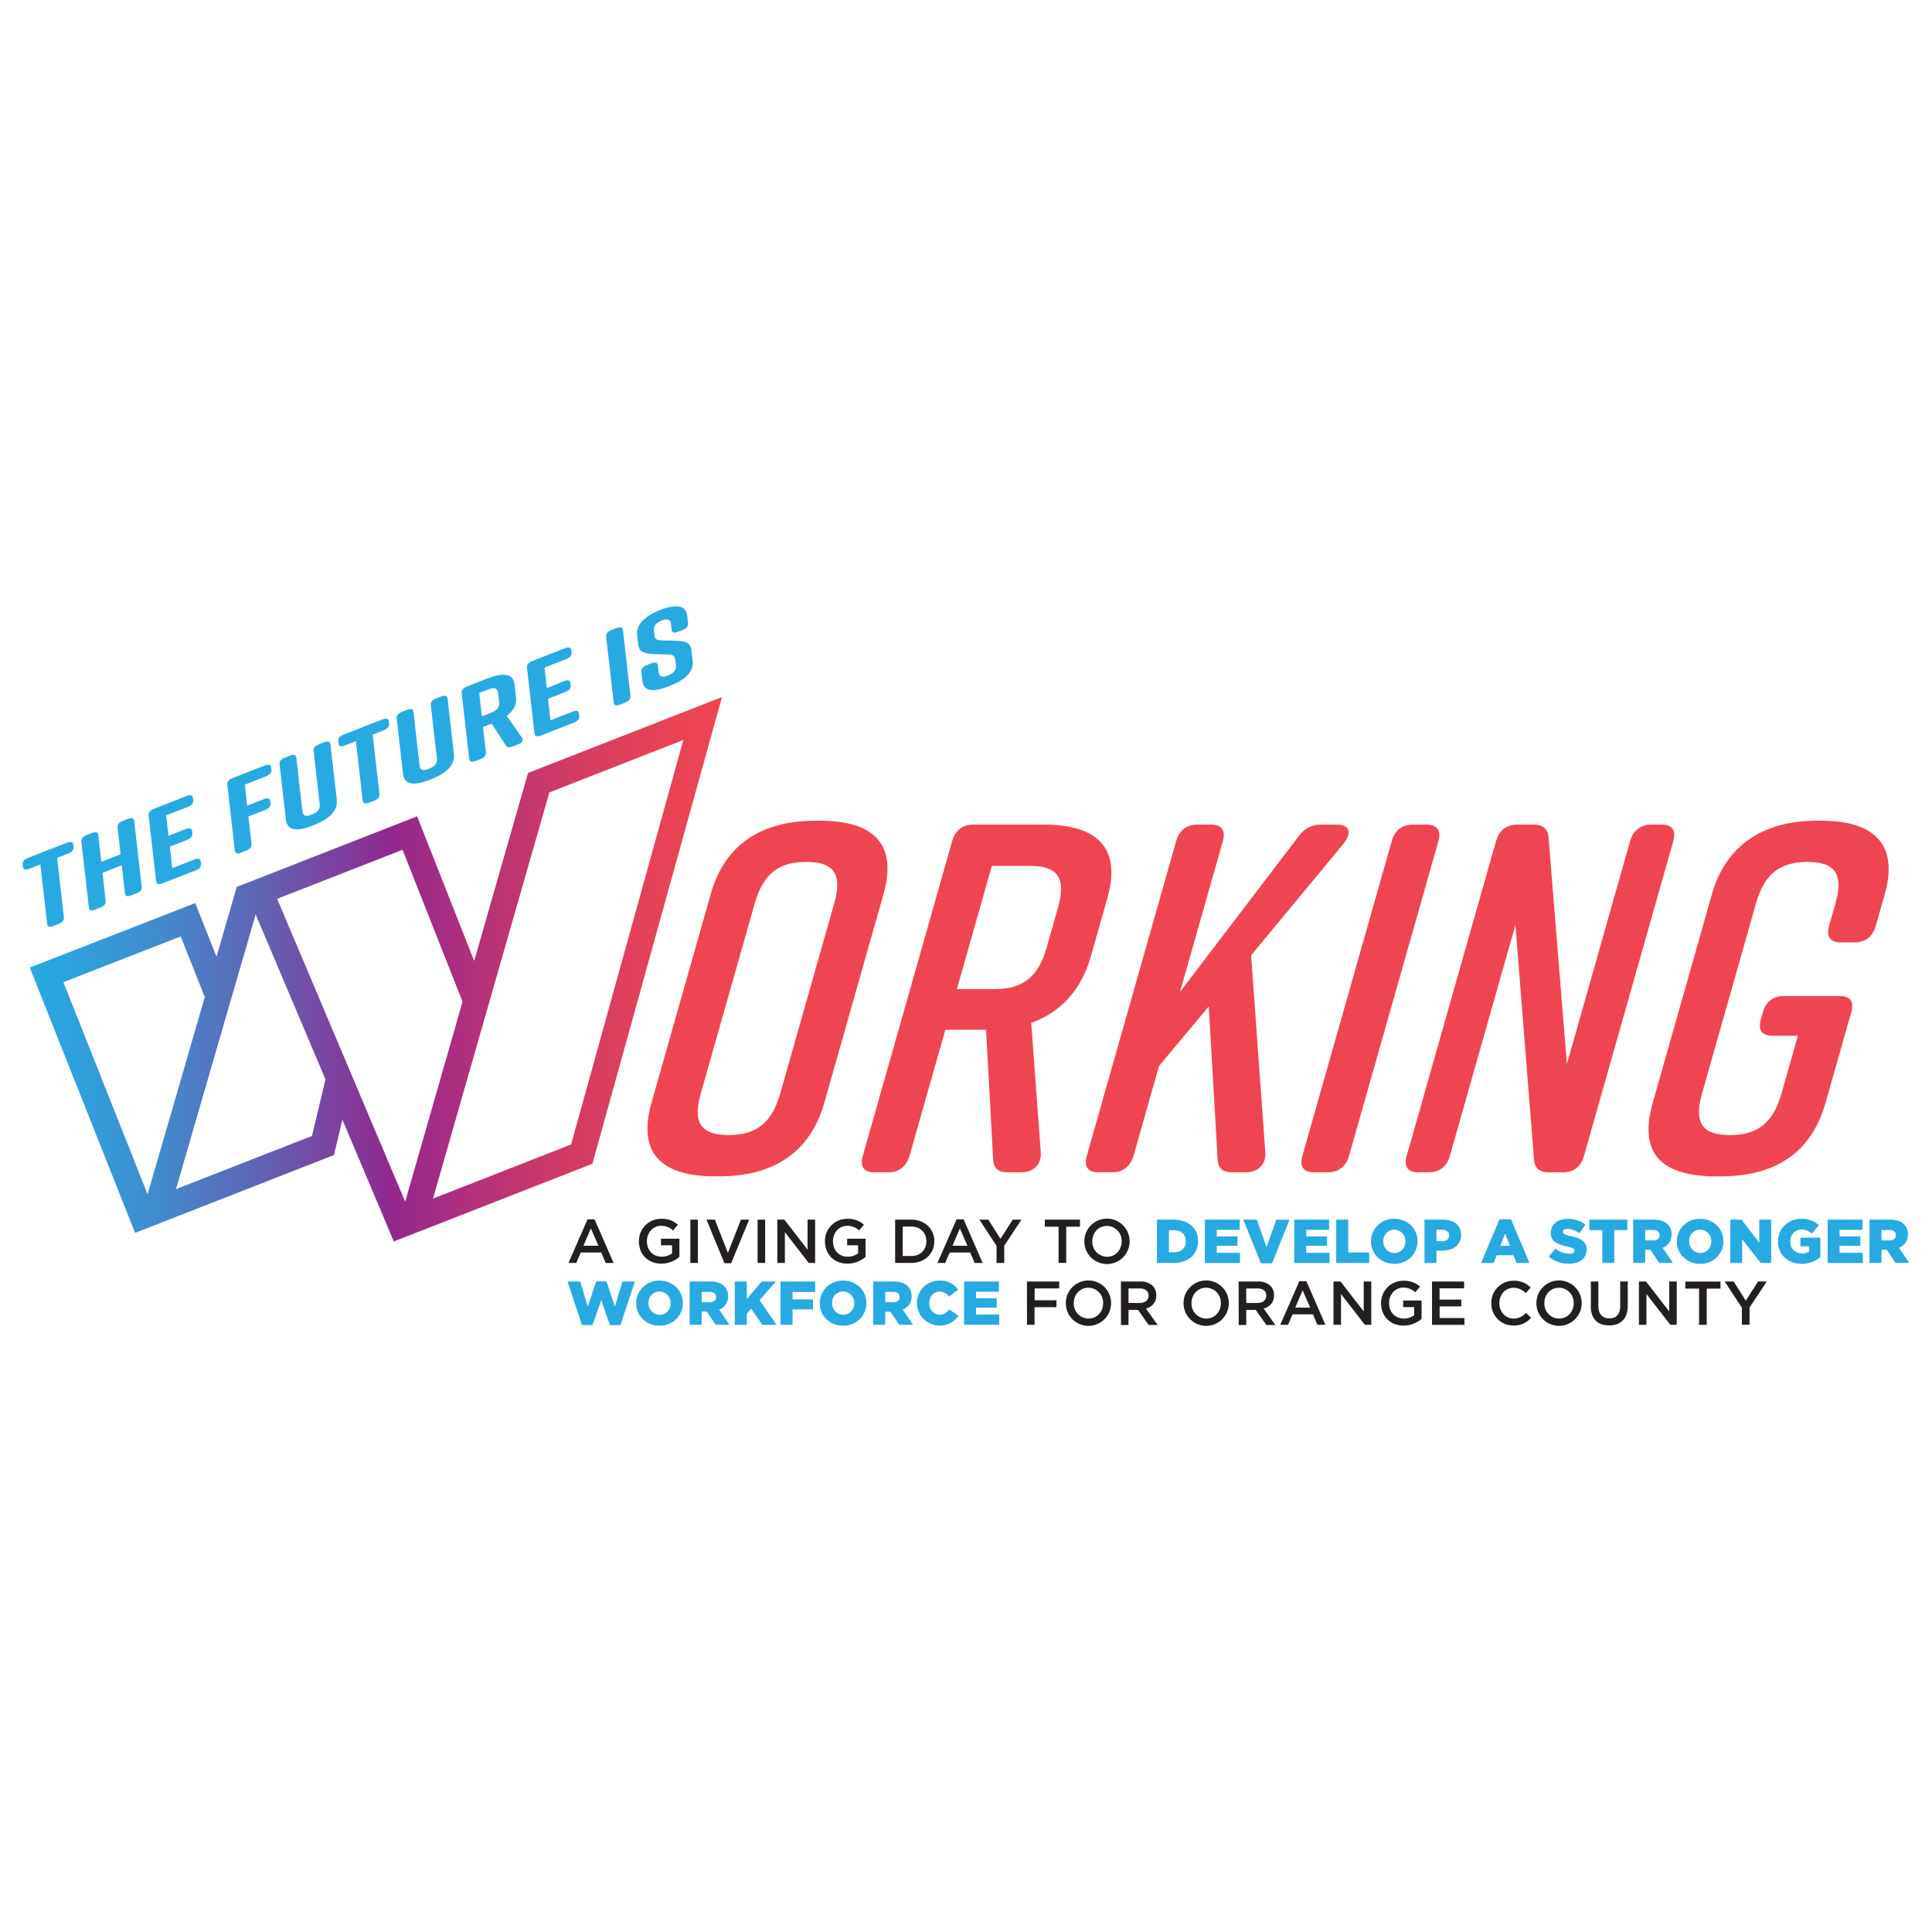 <svg xmlns="http://www.w3.org/2000/svg" viewBox="0 0 1024 1024"><defs><linearGradient id="A" x1="15.79" y1="513.72" x2="382.73" y2="513.72" gradientUnits="userSpaceOnUse"><stop offset="0" stop-color="#27aae1"/><stop offset=".07" stop-color="#2ea1dc"/><stop offset=".19" stop-color="#418acd"/><stop offset=".33" stop-color="#6064b5"/><stop offset=".5" stop-color="#8b2f94"/><stop offset=".52" stop-color="#92278f"/><stop offset=".64" stop-color="#b23179"/><stop offset=".79" stop-color="#d33c63"/><stop offset=".92" stop-color="#e84355"/><stop offset="1" stop-color="#ef4550"/></linearGradient></defs><path d="M38.84 447.7l.14 1.24c.17 1.47-.82 2.68-2.8 3.46l-5.9 2.3 3.6 31.54c.17 1.47-.8 2.68-2.8 3.46l-2.75 1.08c-2 .78-3.16.4-3.33-1.07l-3.6-31.53-5.9 2.3c-2 .78-3.15.4-3.32-1.06l-.16-1.25c-.17-1.46.8-2.68 2.8-3.45l20.7-8.1c2-.78 3.17-.4 3.34 1.07zm7.16-5.15l2.76-1.08c2-.77 3.16-.4 3.32 1.07l1.63 14.24 10.2-4-1.62-14.25c-.17-1.47.8-2.68 2.8-3.45l2.7-1.08c2-.78 3.16-.4 3.32 1.06l4 35c.17 1.47-.8 2.68-2.8 3.46l-2.76 1.08c-2 .78-3.16.4-3.32-1.06l-1.7-14.92-10.2 4L56 477.58c.17 1.47-.8 2.68-2.8 3.46l-2.76 1.08c-2 .77-3.16.4-3.33-1.07l-4-35c-.1-1.5.9-2.72 2.9-3.5zm57.7 18.77l-17.62 6.88c-2 .78-3.16.4-3.32-1.06l-4-35c-.17-1.47.8-2.68 2.8-3.46l17.4-6.8c2-.78 3.15-.4 3.32 1.06l.14 1.25c.17 1.47-.8 2.68-2.8 3.46l-11.58 4.52L89.3 443l9.2-3.6c2-.78 3.15-.4 3.32 1.06l.14 1.24c.17 1.47-.82 2.68-2.8 3.46L90 448.74l1.3 11.42 11.8-4.6c2-.78 3.15-.4 3.32 1.06l.14 1.25c.12 1.47-.86 2.68-2.86 3.46zm20.77-10.48l-4-35c-.17-1.47.82-2.68 2.8-3.46l17.1-6.68c2-.77 3.15-.4 3.32 1.07l.14 1.24c.17 1.47-.82 2.68-2.8 3.46l-11.26 4.4L131 427l8.88-3.48c2-.78 3.16-.4 3.33 1.07l.14 1.24c.17 1.47-.82 2.68-2.8 3.46l-8.9 3.47 1.67 14.64c.17 1.47-.82 2.68-2.8 3.46l-2.76 1.08c-1.95.74-3.1.37-3.28-1.1zm50.67-56.4l3.35 29.4c.7 6.1-4.26 10.4-12.38 13.58l-.3.12c-8.12 3.17-13.58 3-14.28-3.16L148.17 405c-.17-1.47.82-2.68 2.8-3.46l2.76-1.07c2-.78 3.15-.4 3.32 1.06l3.23 28.37c.32 2.83 2.1 3 5 1.82s4.5-2.6 4.18-5.4l-3.23-28.37c-.16-1.47.82-2.68 2.8-3.46l2.76-1.08c2-.8 3.2-.4 3.33 1.04zm30.94-12.08l.14 1.24c.17 1.47-.82 2.68-2.8 3.46l-5.9 2.3 3.6 31.54c.17 1.47-.8 2.68-2.8 3.46l-2.76 1.08c-2 .78-3.15.4-3.32-1.06l-3.6-31.54-5.9 2.3c-2 .78-3.15.4-3.32-1.06l-.14-1.24c-.17-1.47.8-2.68 2.8-3.46l20.7-8.1c2-.77 3.16-.4 3.33 1.07zm31.14-12.16l3.35 29.4c.7 6.1-4.26 10.4-12.38 13.57l-.3.12c-8.12 3.18-13.58 3-14.28-3.15l-3.35-29.4c-.17-1.47.82-2.68 2.8-3.46l2.76-1.08c2-.78 3.15-.4 3.32 1.06l3.23 28.38c.32 2.82 2.1 3 5 1.82s4.5-2.6 4.2-5.42l-3.24-28.37c-.16-1.47.82-2.68 2.8-3.46l2.76-1.07c2-.78 3.17-.4 3.33 1.06zm37.24 24.4l-2.68 1c-1.76.7-3 .57-3.66-.52l-7.56-11.57-4.56 1.82 1.54 13.5c.17 1.47-.82 2.68-2.8 3.46l-2.73 1.07c-2 .78-3.15.4-3.32-1.06l-4-35c-.17-1.47.82-2.68 2.8-3.46l10.8-4.22c8.13-3.18 13.76-2.9 14.44 3.1l.8 7.07c.43 3.8-1.45 7-5 9.62l8.16 11.6c.86 1.27-.01 2.73-2.24 3.6zm-19.06-14.92l4.67-1.83c2.9-1.14 4.82-2.7 4.5-5.53l-.58-5.15c-.32-2.82-2.4-2.83-5.32-1.7L254 367.3zm48.85 3.32l-17.63 6.88c-2 .78-3.15.4-3.32-1.06l-4-35c-.17-1.47.8-2.68 2.8-3.46l17.4-6.8c2-.78 3.16-.4 3.32 1.07l.15 1.24c.16 1.47-.82 2.68-2.8 3.46l-11.57 4.52 1.23 10.85L299 361c2-.78 3.15-.4 3.32 1.06l.14 1.24c.17 1.47-.8 2.68-2.8 3.46l-9.2 3.6 1.3 11.4 11.8-4.6c2-.78 3.15-.4 3.32 1.06l.14 1.25c.2 1.53-.78 2.72-2.77 3.53zm27.1-10.62l-2.76 1.08c-2 .78-3.16.4-3.32-1.07l-4-35c-.17-1.47.8-2.68 2.8-3.46l2.76-1.08c2-.77 3.16-.4 3.33 1.07l4 35c.16 1.47-.82 2.68-2.8 3.46zm30.55-38.5l-2.6 1c-2 .78-3.15.4-3.32-1.06l-.38-3.28c-.28-2.5-2.3-2.64-4.9-1.63s-4.42 2.67-4.14 5.16l.3 2.7c.23 2 1.26 2.58 3.9 2.67l6.58.14c5.37.15 8.64.7 9.12 4.94l.65 5.7c.7 6.1-4.2 10.26-12.32 13.43l-.15.06c-8.12 3.17-13.5 3.1-14.2-3.07l-.52-4.64c-.17-1.47.8-2.68 2.8-3.46l2.6-1c2-.78 3.16-.4 3.32 1.06l.43 3.73c.27 2.43 2.3 2.76 5 1.7s4.48-2.87 4.2-5.3l-.35-3.1c-.23-2-1.2-2.72-4-2.75l-6.5-.17c-5.46-.17-8.65-.8-9.12-4.94l-.6-5.2c-.67-5.88 4.9-10.4 12.26-13.3l.15-.06c7.36-2.87 13.44-2.9 14.1 3l.47 4.18c.16 1.47-.82 2.68-2.8 3.46z" fill="#27aae1"/><path d="M279.87 409.68l-28.54 99.63-30.25-76.65-1.62.64-93.98 36.77-10.72 37-11.28-28.4-87.7 34.14 55.83 140.65.76-.3.75-.3L177 612.2l4.46-18.8 27.27 64.6L314 616.82l68.67-247.38zM33.6 520.56l62.18-24.24 12.76 32.16L78.22 633zm131.77 81.5l-17.54 6.87-6.38 2.48-48.18 18.86 42.24-145.6 37 87.44zm21.46-31.2L146.9 476.4l66.47-26 1.28 3.25 30.5 77.28-30.38 106zm115.88 35.7L291.44 611l-6.36 2.48-6.38 2.52-5.8 2.27-43.4 17L291.17 420l71-27.8z" fill="url(#A)"/><path d="M432.47 435h2.1c27.9 0 41.4 11.84 33.7 38.95L436.9 584.5c-7.7 27.1-27.9 39-55.8 39H379c-27.9 0-41.4-11.85-33.7-39l31.38-110.56c7.75-27.37 27.9-38.94 55.8-38.94zm-46.24 166.6c13.7 0 22.63-5.53 27.26-21.85l28.7-101.08c4.63-16.32-1.17-21.85-14.86-21.85s-22.63 5.53-27.26 21.85l-28.7 101.08c-4.63 16.32 1.17 21.85 14.86 21.85zm155.24 19.75h-7.37c-5 0-7.57-2.1-7.73-7.1l-3.74-68.44h-21.58l-19 66.86c-1.57 5.52-5.62 8.68-11.15 8.68h-7.37c-5.8 0-7.8-3.16-6.23-8.68l47.37-166.9c1.57-5.53 5.36-8.7 11.16-8.7h37.38c27.9 0 41.4 11.85 33.7 39l-8.74 30.8c-5.23 18.42-16.34 29.74-31.6 35.27l5.1 69.23c.22 5.75-3.88 9.96-10.2 9.96zm-34.3-97.13h20.27c13.7 0 22.63-5.53 27.26-21.85l6.13-21.58c4.63-16.32-1.17-21.85-14.86-21.85H525.7zm153.28 97.13h-7.37c-5 0-7.56-2.1-7.72-7.1l-4.7-80.82L614.3 565l-13.52 47.65c-1.57 5.52-5.63 8.68-11.15 8.68h-7.37c-5.8 0-7.8-3.16-6.23-8.68l47.37-166.9c1.57-5.53 5.36-8.7 11.16-8.7h7.37c5.52 0 7.8 3.16 6.22 8.7l-22.72 80 62.56-82.1c3.1-4.47 7.13-6.58 11.87-6.58h8.7c6.84 0 8.2 4.48 3.4 10.27l-48.85 59 7.57 105c.18 5.78-3.9 10-10.23 10zm43.43 0h-7.37c-5.8 0-7.8-3.16-6.22-8.68l47.37-166.9c1.57-5.53 5.36-8.7 11.15-8.7h7.37c5.53 0 7.8 3.16 6.22 8.7L715 612.67c-1.53 5.52-5.6 8.68-11.12 8.68zm53.44 0h-5.53c-5.8 0-7.8-3.16-6.22-8.68l47.37-166.9c1.57-5.53 5.36-8.7 11.15-8.7h8.7c5 0 7.75 2.37 8 7.1l9.7 119.8 33.5-118.2c1.57-5.53 5.63-8.7 11.16-8.7h5.52c5.8 0 7.8 3.16 6.22 8.7l-47.35 166.9c-1.57 5.52-5.37 8.68-11.16 8.68h-7.63c-5 0-7.5-2.37-7.72-7.1l-9.83-124-34.74 122.42c-1.57 5.52-5.62 8.68-11.15 8.68zm223.86-84.75l-13.6 47.9c-7.85 27.64-27.9 39-55.8 39h-2.1c-27.9 0-41.6-11.06-33.7-39l31.38-110.56c7.54-26.58 27.9-38.95 55.8-38.95h2.1c27.9 0 41.24 12.37 33.7 38.95l-4.78 16.85c-1.57 5.53-5.37 8.7-11.16 8.7h-7.37c-5.53 0-7.8-3.16-6.22-8.7l3.44-12.1c4.63-16.32-1.17-21.85-14.86-21.85s-22.63 5.53-27.26 21.85l-28.7 101.08c-4.63 16.32 1.17 21.85 14.86 21.85s22.63-5.53 27.26-21.85l8.74-30.8h-13.4c-5.52 0-7.86-2.9-6.22-8.68l1.05-3.7c1.64-5.8 5.62-8.68 11.15-8.68H975q8.65 0 6.18 8.68z" fill="#ef4550"/><path d="M311.4 646.27h3.73l10.1 23.12H321l-2.33-5.54H307.8l-2.36 5.54h-4.13zm5.77 14l-4-9.18-3.94 9.18zm21.47-2.27v-.07A11.7 11.7 0 0 1 350.47 646a12.4 12.4 0 0 1 8.82 3.12l-2.55 3.05a9 9 0 0 0-6.43-2.46c-4.23 0-7.44 3.7-7.44 8.1v.06c0 4.73 3.1 8.2 7.8 8.2a9.37 9.37 0 0 0 5.54-1.74v-4.3h-5.87v-3.5h9.77v9.64a14.63 14.63 0 0 1-9.57 3.57c-7.18.04-11.9-5.07-11.9-11.74zm27.26-11.56h4v22.95h-4zm8.54 0h4.46l6.9 17.64 6.9-17.64h4.36l-9.54 23.1H384zm27.1 0h4v22.95h-4zm10.45 0h3.74l12.3 15.87v-15.87h4v22.95h-3.38L416 653.06v16.33h-4zM437.25 658v-.07A11.7 11.7 0 0 1 449.09 646a12.4 12.4 0 0 1 8.82 3.12l-2.56 3.05a9 9 0 0 0-6.43-2.46c-4.23 0-7.44 3.7-7.44 8.1v.06c0 4.73 3.1 8.2 7.8 8.2a9.35 9.35 0 0 0 5.54-1.74v-4.3H449v-3.5h9.78v9.64a14.68 14.68 0 0 1-9.58 3.57c-7.2.04-11.95-5.07-11.95-11.74zm37.2-11.56H483c7.2 0 12.2 4.95 12.2 11.4v.06c0 6.46-5 11.48-12.2 11.48h-8.56zm8.54 19.28c4.82 0 8-3.25 8-7.74v-.07c0-4.5-3.14-7.8-8-7.8h-4.53v15.6zm24-19.45h3.74l10.1 23.12h-4.26l-2.33-5.54h-10.87L501 669.4h-4.13zm5.77 14l-4-9.18-3.93 9.18zm15.45.07l-9.12-13.9h4.76l6.42 10.16 6.5-10.16h4.62l-9.12 13.8v9.15h-4.06zm32.85-10.16h-7.28v-3.74h18.62v3.74h-7.28v19.2h-4.06zm13.66 7.82v-.07a12 12 0 0 1 24-.06v.06a12 12 0 0 1-24 .07zm19.77 0v-.07a7.86 7.86 0 0 0-7.8-8.16c-4.56 0-7.74 3.64-7.74 8.1v.06a7.87 7.87 0 0 0 7.81 8.17c4.55-.02 7.73-3.66 7.73-8.1z" fill="#231f20"/><path d="M613.2 646.44h8.8c8.2 0 13 4.72 13 11.34v.07c0 6.62-4.82 11.54-13.08 11.54h-8.72zm8.95 17.3c3.8 0 6.33-2.1 6.33-5.8v-.07c0-3.67-2.53-5.8-6.33-5.8h-2.6v11.67zm16.45-17.3h18.46v5.4H644.9v3.47h11v5h-11v3.7h12.33v5.4H638.6zm20.4 0h7.12l5.16 14.56 5.22-14.52h7l-9.3 23.1h-5.9zm27 0h18.46v5.4h-12.13v3.47h11v5h-11v3.7h12.33v5.4H686zm22.23 0h6.36v17.38h11.1v5.57h-17.47zM726.65 658v-.07A12 12 0 0 1 739 646c7.1 0 12.33 5.28 12.33 11.87v.06A12 12 0 0 1 739 669.85c-7.1 0-12.35-5.28-12.35-11.85zm18.23 0v-.07a6 6 0 0 0-5.9-6.19 5.84 5.84 0 0 0-5.8 6.13v.06a6 6 0 0 0 5.86 6.2 5.86 5.86 0 0 0 5.84-6.13zM755 646.44h9.83c5.8 0 9.55 3 9.55 8.06v.07c0 5.4-4.17 8.26-9.87 8.26h-3.15v6.56H755zm9.38 11.4c2.26 0 3.64-1.18 3.64-3v-.06c0-2-1.38-3-3.68-3h-3v6.07zm30.36-11.57h6.13l9.78 23.12h-6.82l-1.68-4.1h-8.85l-1.64 4.1H785zm5.58 14.07l-2.56-6.52-2.6 6.52zm20.55 5.66l3.54-4.23a11.84 11.84 0 0 0 7.44 2.75c1.7 0 2.63-.6 2.63-1.57v-.06c0-1-.76-1.48-3.87-2.2-4.9-1.12-8.66-2.5-8.66-7.22v-.06c0-4.26 3.38-7.35 8.9-7.35a14.44 14.44 0 0 1 9.44 3.05l-3.18 4.5a11.49 11.49 0 0 0-6.43-2.27c-1.54 0-2.3.66-2.3 1.48v.06c0 1 .8 1.5 4 2.23 5.27 1.15 8.55 2.86 8.55 7.15v.07c0 4.7-3.7 7.47-9.28 7.47a16.05 16.05 0 0 1-10.78-3.8zm28.4-14h-6.88v-5.57h20.13V652h-6.9v17.38h-6.36zm16.36-5.56h10.85c3.5 0 5.94.92 7.48 2.5a7.12 7.12 0 0 1 2 5.34v.07a7.26 7.26 0 0 1-4.72 7l5.47 8h-7.34l-4.62-6.95H872v6.95h-6.36zm10.56 11c2.16 0 3.4-1.05 3.4-2.73v-.06c0-1.8-1.32-2.72-3.45-2.72H872v5.5zm12.55.56v-.07A12 12 0 0 1 901.12 646c7.1 0 12.33 5.28 12.33 11.87v.06a12 12 0 0 1-12.39 11.94c-7.06-.02-12.33-5.3-12.33-11.87zm18.27 0v-.07a6 6 0 0 0-5.9-6.19 5.84 5.84 0 0 0-5.8 6.13v.06a6 6 0 0 0 5.86 6.2A5.86 5.86 0 0 0 907 658zm10.1-11.56h5.9l9.45 12.13v-12.13h6.3v22.95h-5.57l-9.8-12.6v12.6h-6.3zM942.36 658v-.07c0-6.68 5.25-11.93 12.37-11.93a13.43 13.43 0 0 1 9.31 3.34l-3.74 4.5a8.09 8.09 0 0 0-5.54-2.17 6 6 0 0 0-5.87 6.3v.03a6.06 6.06 0 0 0 6.23 6.36 6.42 6.42 0 0 0 3.67-1v-2.78h-4.52V656h10.55v10.33a15.49 15.49 0 0 1-10 3.54c-7.1-.02-12.46-4.94-12.46-11.87zm26.34-11.56h18.46v5.4H975v3.47h11v5h-11v3.7h12.32v5.4H968.7zm22.18 0h10.86c3.5 0 5.93.92 7.47 2.5a7.09 7.09 0 0 1 2 5.34v.07a7.25 7.25 0 0 1-4.73 7l5.48 8h-7.34l-4.63-6.95h-2.78v6.95h-6.37zm10.56 11c2.17 0 3.4-1.05 3.4-2.73v-.06c0-1.8-1.3-2.72-3.44-2.72h-4.16v5.5zM300.8 679.22h6.73l4 13.28 4.47-13.34h5.48l4.43 13.34 4-13.28h6.6l-7.68 23.12h-5.54l-4.62-13.22-4.66 13.22h-5.54zm36.4 11.54v-.06a12 12 0 0 1 12.4-11.94c7.08 0 12.33 5.28 12.33 11.87v.07a12 12 0 0 1-12.4 11.93c-7.08 0-12.33-5.28-12.33-11.87zm18.23 0v-.06a6 6 0 0 0-5.9-6.2 5.85 5.85 0 0 0-5.8 6.13v.07a6 6 0 0 0 5.87 6.19 5.84 5.84 0 0 0 5.83-6.13zm10.12-11.54h10.85c3.5 0 5.94.92 7.48 2.5a7.16 7.16 0 0 1 2 5.35v.06a7.26 7.26 0 0 1-4.72 7l5.48 8h-7.35l-4.62-6.95h-2.8v6.95h-6.36zm10.56 11c2.16 0 3.4-1 3.4-2.72v-.07c0-1.8-1.3-2.72-3.44-2.72h-4.17v5.5zm13.34-11h6.36v9.3l7.9-9.3h7.54l-8.68 9.87 9 13.08h-7.64l-5.77-8.52-2.33 2.6v5.93h-6.36zm24.25 0h18.36v5.58h-12v3.9h10.85v5.3h-10.85v8.2h-6.36zm20.8 11.54v-.06a12 12 0 0 1 12.4-11.94c7.08 0 12.33 5.28 12.33 11.87v.07a12 12 0 0 1-12.4 11.93c-7.08 0-12.33-5.28-12.33-11.87zm18.24 0v-.06a6 6 0 0 0-5.91-6.2 5.85 5.85 0 0 0-5.8 6.13v.07a6 6 0 0 0 5.87 6.19 5.85 5.85 0 0 0 5.84-6.13zm10.1-11.54h10.86c3.5 0 5.93.92 7.47 2.5a7.12 7.12 0 0 1 2 5.35v.06a7.24 7.24 0 0 1-4.72 7l5.48 8h-7.35l-4.6-6.9h-2.8v6.95h-6.36zm10.56 11c2.16 0 3.4-1 3.4-2.72v-.07c0-1.8-1.3-2.72-3.44-2.72h-4.17v5.5zm12.6.54v-.06a11.79 11.79 0 0 1 12.09-11.94 11.24 11.24 0 0 1 9.74 4.79l-4.83 3.7a6.16 6.16 0 0 0-5-2.69c-3.2 0-5.48 2.72-5.48 6.06v.07c0 3.44 2.27 6.13 5.48 6.13 2.4 0 3.8-1.12 5.18-2.8l4.8 3.4a12.08 12.08 0 0 1-22-6.69zm25-11.54h18.46v5.4H517.3v3.48h11v5h-11v3.64h12.33v5.4H511z" fill="#27aae1"/><path d="M544.3 679.22h17.08v3.67h-13v6.27h11.57v3.67h-11.62v9.34h-4zm20.6 11.54v-.06a12 12 0 0 1 24-.07v.07a12 12 0 0 1-24 .06zm19.78 0v-.06a7.87 7.87 0 0 0-7.81-8.17c-4.56 0-7.74 3.64-7.74 8.1v.07a7.86 7.86 0 0 0 7.81 8.16c4.55 0 7.74-3.64 7.74-8.1zm9.42-11.54h10.23a9.23 9.23 0 0 1 6.63 2.3 6.94 6.94 0 0 1 1.9 5v.06c0 3.77-2.26 6-5.48 7l6.2 8.7h-4.75l-5.64-8h-5.05v8h-4zm9.94 11.38c2.88 0 4.72-1.5 4.72-3.84v-.06c0-2.46-1.77-3.8-4.75-3.8h-5.87v7.7zm23.26.16v-.06a12 12 0 0 1 24-.07v.07a12 12 0 0 1-24 .06zm19.77 0v-.06a7.86 7.86 0 0 0-7.8-8.17c-4.56 0-7.74 3.64-7.74 8.1v.07a7.86 7.86 0 0 0 7.8 8.16c4.56 0 7.74-3.64 7.74-8.1zm9.43-11.54h10.23a9.19 9.19 0 0 1 6.62 2.3 6.9 6.9 0 0 1 1.91 5v.06c0 3.77-2.27 6-5.48 7l6.2 8.7h-4.76l-5.64-8h-5.05v8h-4zm9.94 11.38c2.88 0 4.72-1.5 4.72-3.84v-.06c0-2.46-1.77-3.8-4.76-3.8h-5.87v7.7zm22.22-11.54h3.74l10.1 23.1h-4.26l-2.33-5.54h-10.85l-2.36 5.54h-4.14zm5.77 14l-4-9.18-3.94 9.18zm12.33-13.84h3.74l12.3 15.87v-15.87h4v22.95h-3.38l-12.65-16.32v16.32h-4zM732 690.76v-.06a11.69 11.69 0 0 1 11.83-11.87 12.37 12.37 0 0 1 8.82 3.11l-2.55 3a9 9 0 0 0-6.43-2.46c-4.23 0-7.44 3.7-7.44 8.1v.07c0 4.72 3.1 8.2 7.8 8.2a9.35 9.35 0 0 0 5.54-1.74v-4.3h-5.87v-3.5h9.77v9.7a14.58 14.58 0 0 1-9.57 3.58c-7.2-.01-11.9-5.13-11.9-11.82zm27-11.54h17v3.6h-13v6h11.5v3.6h-11.46v6.17h13.15v3.6H759zm31.45 11.54v-.06a11.62 11.62 0 0 1 11.84-11.87 11.94 11.94 0 0 1 9 3.57l-2.6 3a9.1 9.1 0 0 0-6.42-2.86c-4.4 0-7.58 3.6-7.58 8.1v.07c0 4.5 3.18 8.16 7.58 8.16 2.82 0 4.62-1.15 6.6-3l2.6 2.62a11.87 11.87 0 0 1-9.31 4.07 11.55 11.55 0 0 1-11.7-11.8zm23.87 0v-.06a12 12 0 0 1 24-.07v.07a12 12 0 0 1-24 .06zm19.77 0v-.06a7.87 7.87 0 0 0-7.8-8.17c-4.56 0-7.74 3.64-7.74 8.1v.07a7.86 7.86 0 0 0 7.8 8.16c4.56 0 7.74-3.64 7.74-8.1zm9.08 1.68v-13.22h4v13c0 4.26 2.2 6.56 5.8 6.56s5.77-2.16 5.77-6.4V679.2h4v13c0 6.85-3.87 10.3-9.87 10.3s-9.7-3.42-9.7-10.07zm25.5-13.22h3.74l12.3 15.87v-15.87h4v22.95h-3.4l-12.66-16.32v16.32h-4zm31.87 3.78h-7.28v-3.74h18.63V683h-7.28v19.2h-4.07zm22.7 10.12l-9.12-13.9h4.76l6.42 10.17 6.5-10.17h4.62L927.3 693v9.14h-4.06z" fill="#231f20"/></svg>